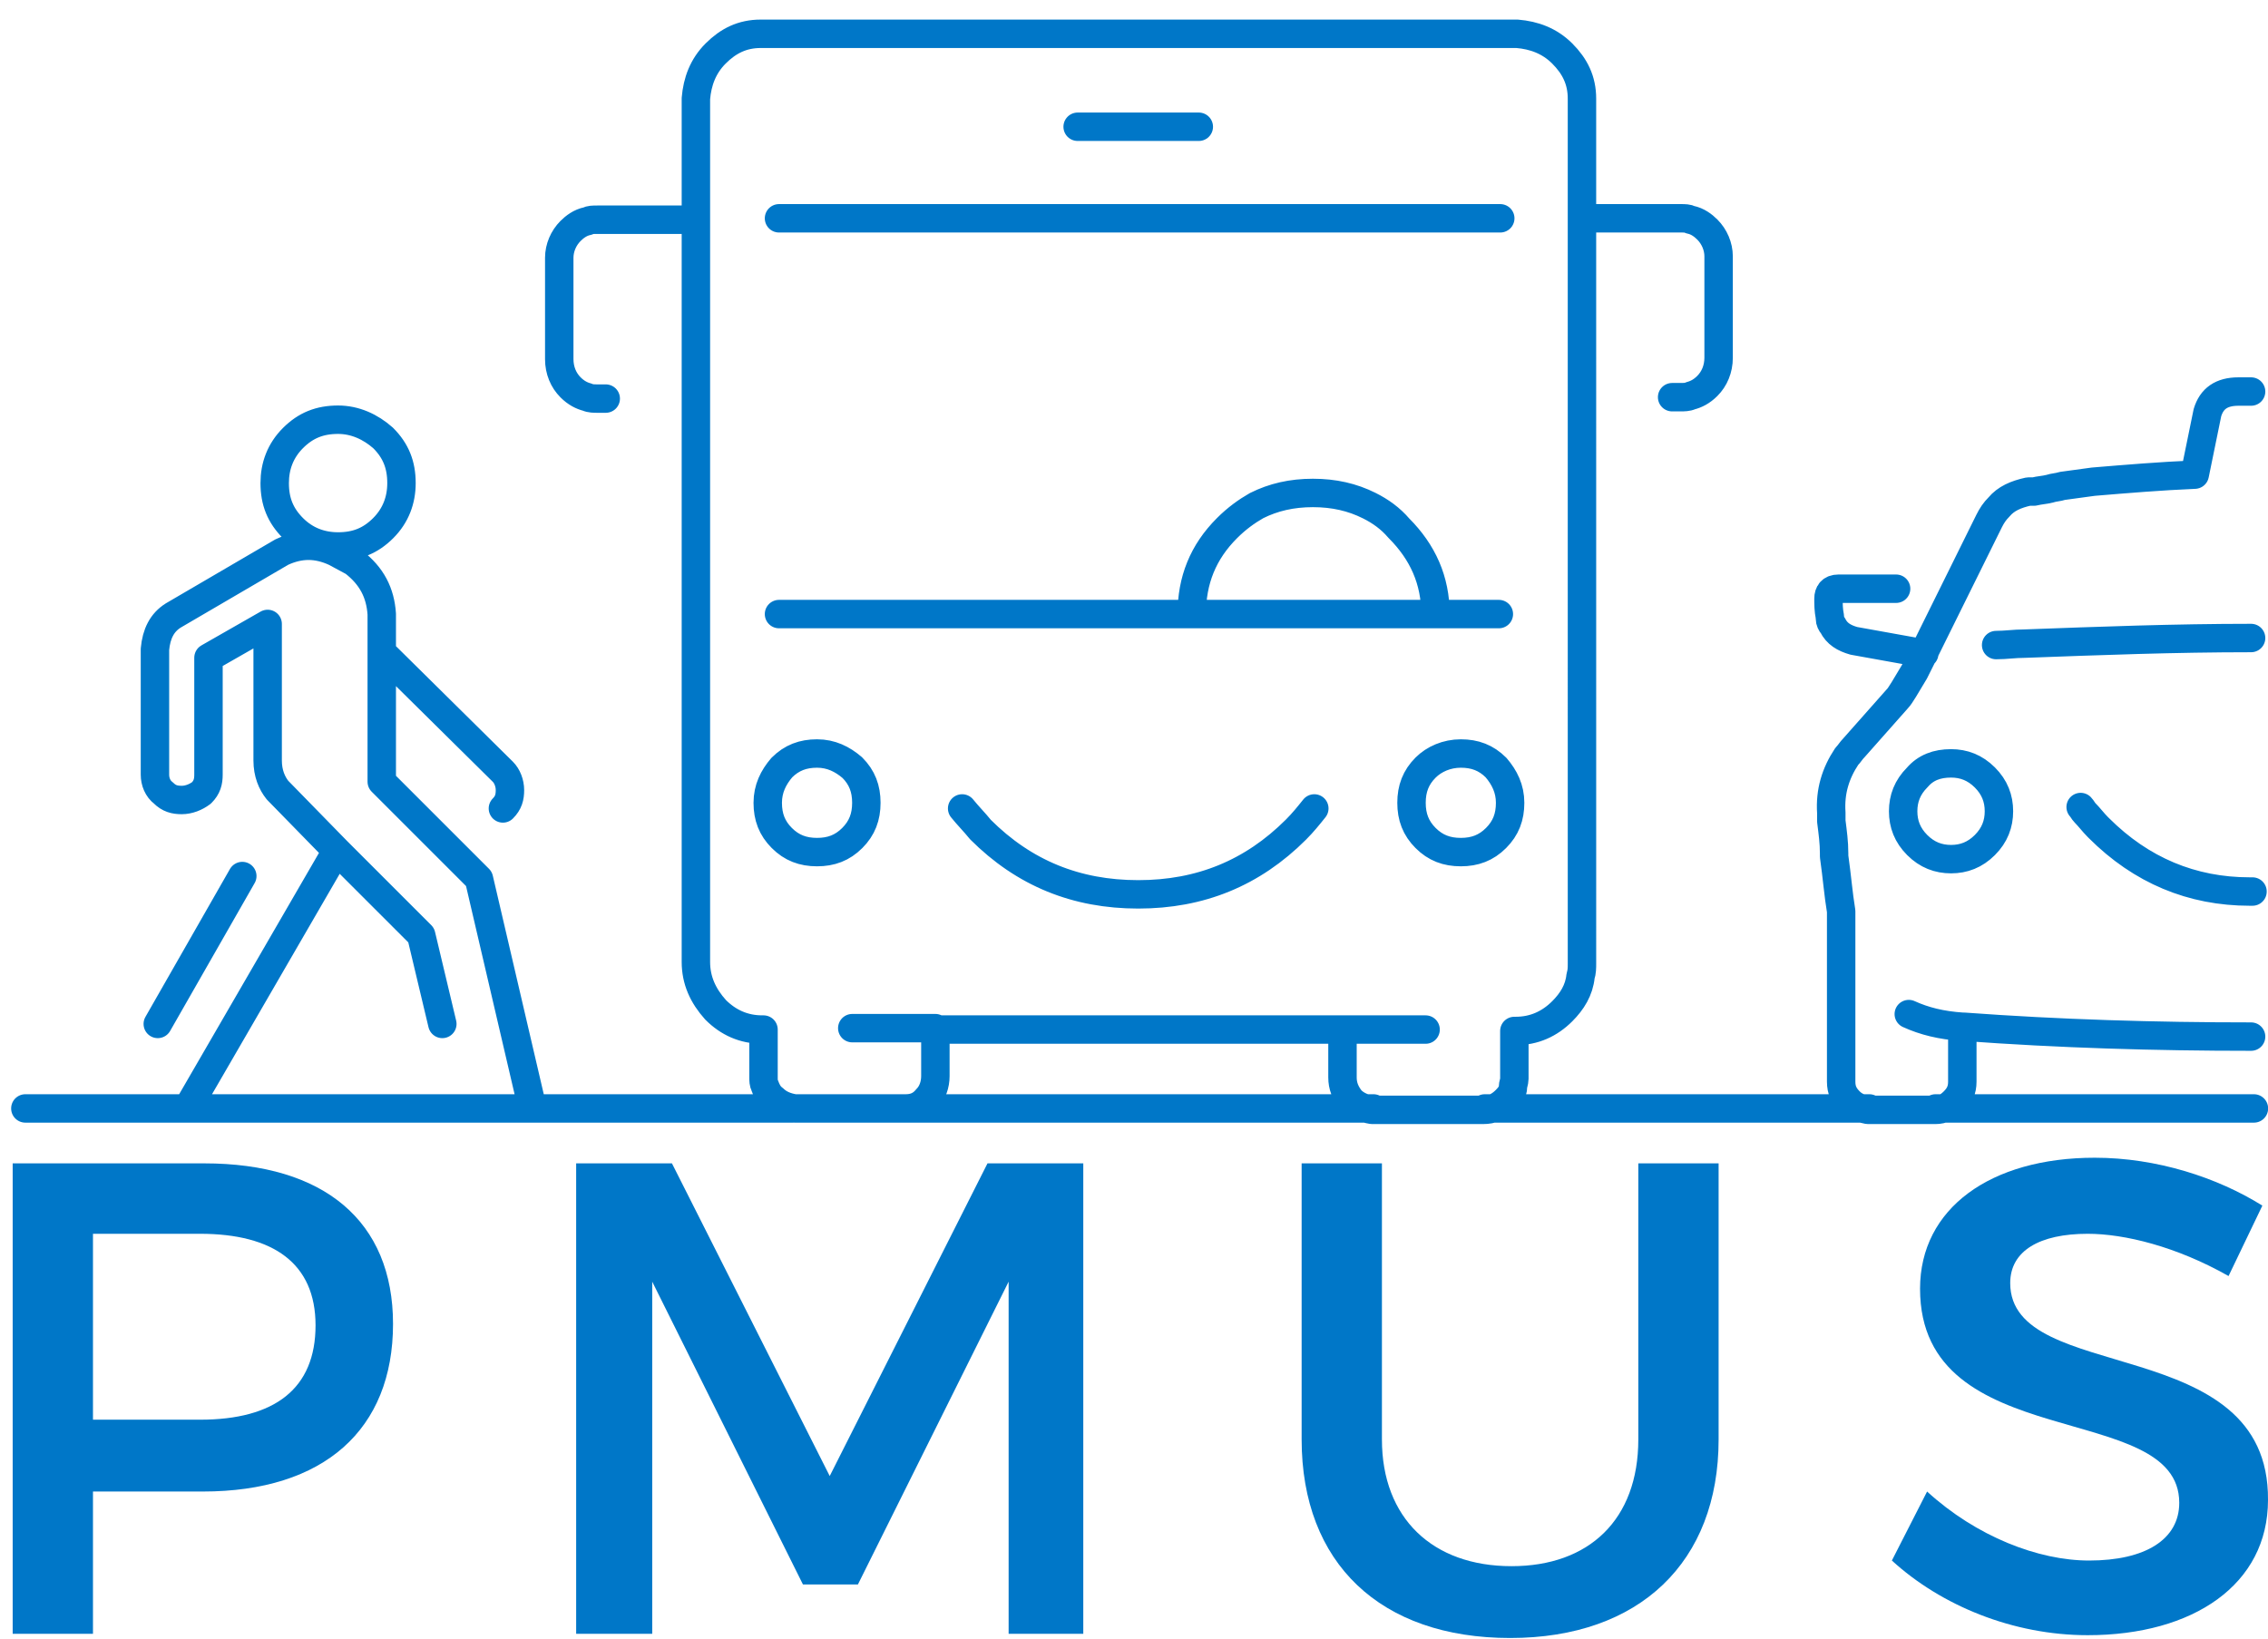 <svg xmlns="http://www.w3.org/2000/svg" xmlns:xlink="http://www.w3.org/1999/xlink" id="Capa_1" x="0px" y="0px" viewBox="0 0 161 116.4" style="enable-background:new 0 0 161 116.4;" xml:space="preserve"><style type="text/css">	.st0{fill:#0077C8;}			.st1{fill-rule:evenodd;clip-rule:evenodd;fill:none;stroke:#0077C8;stroke-width:2.018;stroke-linecap:round;stroke-linejoin:round;stroke-miterlimit:3;}</style><g>	<g>		<path class="st0" d="M27.9,94c0,7.5-4.9,11.9-13.5,11.9H6.6V116H0.9V82.6h13.6C23,82.6,27.9,86.7,27.9,94z M22.4,94.1   c0-4.4-3-6.5-8.2-6.5H6.6v13.2h7.6C19.5,100.8,22.4,98.6,22.4,94.1z"></path>		<path class="st0" d="M47.7,82.6l11.2,22.2l11.2-22.2h6.8V116h-5.3l0-25l-10.7,21.5H57L46.3,91v25h-5.4V82.6H47.7z"></path>		<path class="st0" d="M107.3,111.2c5.5,0,9-3.3,9-9V82.6h5.7v19.6c0,8.7-5.6,14.1-14.8,14.1s-14.8-5.3-14.8-14.1V82.6h5.7v19.6   C98.1,107.8,101.7,111.2,107.3,111.2z"></path>		<path class="st0" d="M148.2,87.6c-3.4,0-5.5,1.2-5.5,3.5c0,7.3,18.4,3.4,18.3,15.4c0,6-5.3,9.6-12.8,9.6c-5.3,0-10.4-2.1-13.9-5.3   l2.5-4.9c3.5,3.2,7.9,4.9,11.5,4.9c4,0,6.4-1.5,6.4-4.1c0-7.4-18.4-3.3-18.4-15.2c0-5.7,5-9.3,12.4-9.3c4.4,0,8.7,1.4,11.9,3.4   l-2.4,5C154.5,88.5,150.8,87.6,148.2,87.6z"></path>	</g>	<g>		<path class="st1" d="M159.8,27.8h-0.9c-1.2,0-1.9,0.5-2.2,1.5l-0.9,4.4c-2.4,0.1-4.8,0.3-7.2,0.5c-0.7,0.1-1.5,0.2-2.2,0.3   c-0.3,0.1-0.6,0.1-0.9,0.2c-0.4,0.1-0.7,0.1-1.1,0.2c-0.1,0-0.3,0-0.4,0c-0.9,0.2-1.6,0.5-2.1,1.1c-0.3,0.3-0.5,0.6-0.7,1   l-4.7,9.5l-0.6,1.2c-0.6,1-1,1.7-1.2,1.9l-3.1,3.5c-0.2,0.2-0.3,0.4-0.5,0.6c-0.8,1.2-1.2,2.5-1.1,4c0,0.2,0,0.4,0,0.6   c0.1,0.8,0.2,1.5,0.2,2.3c0,0.1,0,0.1,0,0.2c0.2,1.4,0.3,2.7,0.5,3.9c0,0.1,0,0.1,0,0.2c0,0,0,0,0,0.1c0,0.8,0,1.5,0,2.3   c0,3.2,0,6.4,0,9.5c0,0.6,0.2,1,0.6,1.4c0.4,0.4,0.8,0.5,1.3,0.6h4.8c0.5,0,0.9-0.2,1.3-0.6c0.4-0.4,0.6-0.8,0.6-1.4v-3.9   c-1.5-0.1-2.7-0.4-3.8-0.9 M101.2,73.1h-5.9v3.4c0,0.6,0.2,1.1,0.6,1.6c0.4,0.4,0.9,0.6,1.5,0.7h7.9c0.6,0,1.1-0.2,1.6-0.7   c0.3-0.3,0.5-0.6,0.5-0.9c0-0.2,0.1-0.4,0.1-0.6v-3.4h0.1c1.3,0,2.4-0.5,3.3-1.4c0.7-0.7,1.2-1.5,1.3-2.5c0.1-0.3,0.1-0.6,0.1-0.9   V15.5V7c0-1.3-0.5-2.3-1.4-3.2c-0.9-0.9-2-1.3-3.2-1.4H54c-1.3,0-2.3,0.5-3.2,1.4c-0.9,0.9-1.3,2-1.4,3.2v8.6v52.7   c0,1.3,0.5,2.4,1.4,3.4c0.9,0.9,2,1.4,3.3,1.4h0.1v3.4c0,0.2,0,0.4,0.1,0.6c0.1,0.3,0.3,0.7,0.6,0.9c0.4,0.4,0.9,0.6,1.5,0.7h7.9   c0.6,0,1.1-0.2,1.5-0.7c0.4-0.4,0.6-1,0.6-1.6v-3.4h-5.9 M112.4,15.5h6.9c0.3,0,0.5,0,0.7,0.1c0.5,0.1,0.9,0.4,1.2,0.7   c0.5,0.5,0.8,1.2,0.8,1.9v7.2c0,0.8-0.3,1.5-0.8,2c-0.4,0.4-0.8,0.6-1.2,0.7c-0.2,0.1-0.5,0.1-0.7,0.1h0c-0.2,0-0.4,0-0.6,0    M55.3,43.6h29.3c0-2.4,0.8-4.4,2.5-6.1c0.7-0.7,1.4-1.2,2.1-1.6c1.2-0.6,2.5-0.9,4-0.9c1.5,0,2.8,0.3,4,0.9   c0.8,0.4,1.5,0.9,2.1,1.6c1.7,1.7,2.6,3.7,2.6,6.1h4.5 M101.2,54.5c-0.7,0.7-1,1.5-1,2.5c0,1,0.3,1.8,1,2.5c0.7,0.7,1.5,1,2.5,1   c1,0,1.8-0.3,2.5-1c0.7-0.7,1-1.5,1-2.5c0-1-0.4-1.8-1-2.5c-0.7-0.7-1.5-1-2.5-1C102.7,53.5,101.8,53.9,101.2,54.5z M102,43.6   H84.6 M134.6,41.8h-4.1c-0.5,0-0.7,0.3-0.7,0.7c0,0.4,0,0.8,0.1,1.3c0,0,0,0.1,0,0.1c0,0.2,0.1,0.4,0.2,0.5   c0.3,0.6,0.8,0.9,1.5,1.1l5,0.9 M138.5,54.2c0.9,0,1.7,0.3,2.4,1c0.7,0.7,1,1.5,1,2.4c0,0.9-0.3,1.7-1,2.4c-0.7,0.7-1.5,1-2.4,1   c-0.9,0-1.7-0.3-2.4-1c-0.7-0.7-1-1.5-1-2.4c0-0.9,0.3-1.7,1-2.4C136.7,54.5,137.5,54.2,138.5,54.2z M141.7,45.8   c0.7,0,1.3-0.1,2-0.1c5.4-0.2,10.7-0.4,16.1-0.4 M159.8,73.6c-6.8,0-13.6-0.2-20.4-0.7h0 M147.7,57.3c0.1,0.1,0.2,0.3,0.3,0.4   c0.3,0.3,0.6,0.7,0.9,1c0,0,0.1,0.1,0.1,0.1c3,3,6.6,4.5,10.7,4.5h0c0.1,0,0.1,0,0.2,0 M68.3,57.4c0.4,0.5,0.9,1,1.3,1.5   c3.1,3.1,6.8,4.6,11.2,4.6c0,0,0,0,0,0c0,0,0,0,0,0c4.4,0,8.1-1.5,11.2-4.6c0.5-0.5,0.9-1,1.3-1.5 M105.4,78.7h27.3 M137.4,78.7   H160 M49.3,15.6h-6.3c-0.2,0-0.4,0-0.6,0h0c-0.3,0-0.5,0-0.7,0.1c-0.5,0.1-0.9,0.4-1.2,0.7c-0.5,0.5-0.8,1.2-0.8,1.9v7.2   c0,0.8,0.3,1.5,0.8,2c0.4,0.4,0.8,0.6,1.2,0.7c0.2,0.1,0.5,0.1,0.7,0.1h0c0.2,0,0.4,0,0.6,0 M27.2,31.1c0.9,0.9,1.3,1.9,1.3,3.2   c0,1.2-0.4,2.3-1.3,3.2c-0.9,0.9-1.9,1.3-3.2,1.3c-1.2,0-2.3-0.4-3.2-1.3c-0.9-0.9-1.3-1.9-1.3-3.2c0-1.2,0.4-2.3,1.3-3.2   c0.9-0.9,1.9-1.3,3.2-1.3C25.2,29.8,26.3,30.3,27.2,31.1z M31.4,72.7l-1.5-6.3l-6-6L13.3,78.7h24.5L34,62.4l-6.9-6.9v-9.4v-2.5   c-0.1-1.5-0.7-2.7-2-3.7l-1.3-0.7c-1.3-0.6-2.5-0.6-3.8,0l-7.7,4.5c-0.8,0.5-1.2,1.3-1.3,2.4v8.9c0,0.5,0.2,1,0.6,1.3   c0.4,0.4,0.8,0.5,1.3,0.5c0.5,0,1-0.2,1.4-0.5c0.4-0.4,0.5-0.8,0.5-1.3v-8.3l4.2-2.4V54c0,0.9,0.3,1.6,0.7,2.1l4.2,4.3 M35.7,57.4   c0.4-0.4,0.5-0.8,0.5-1.3c0-0.5-0.2-1-0.5-1.3l-8.6-8.5 M60.5,54.5c0.7,0.7,1,1.5,1,2.5c0,1-0.3,1.8-1,2.5c-0.7,0.7-1.5,1-2.5,1   c-1,0-1.8-0.3-2.5-1c-0.7-0.7-1-1.5-1-2.5c0-1,0.4-1.8,1-2.5c0.7-0.7,1.5-1,2.5-1C59,53.5,59.8,53.9,60.5,54.5z M17.2,62.2   l-6,10.5 M37.8,78.7h18.5 M1.8,78.7h11.6 M64.2,78.7h33.3 M76.5,9h8.6 M55.3,15.5h51.2 M66.4,73.1h28.9"></path>	</g></g></svg>